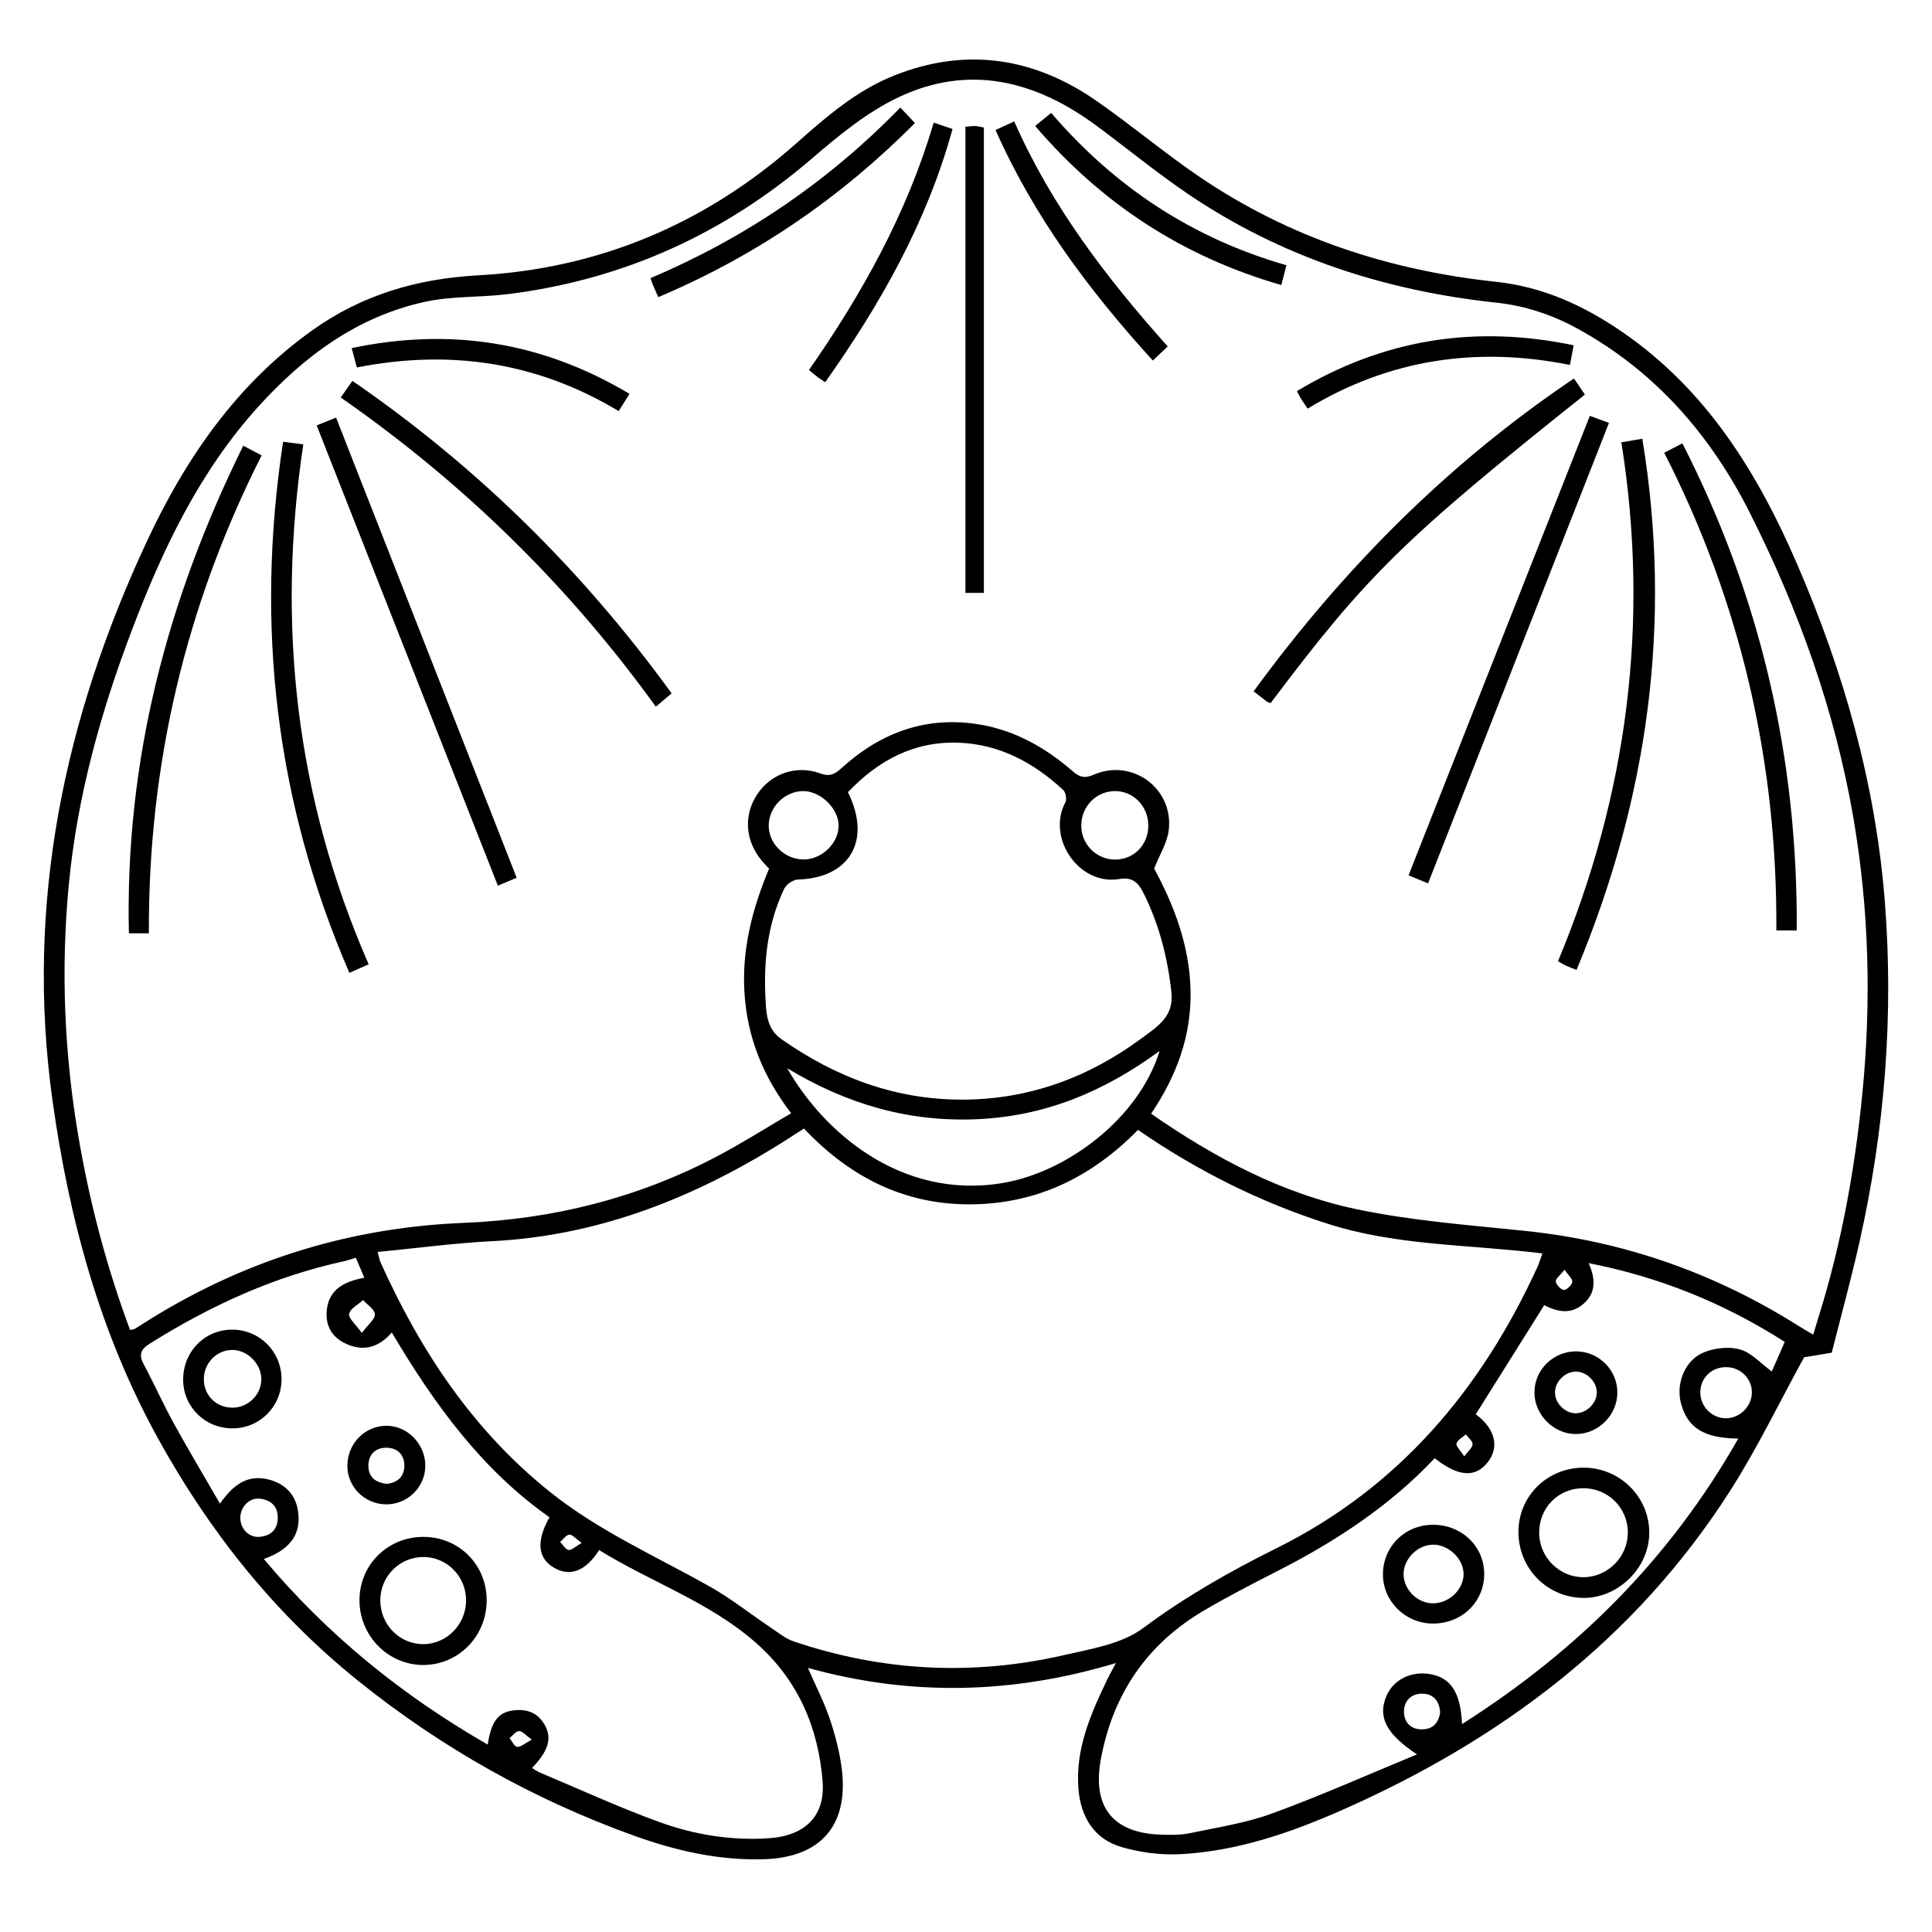 <?xml version="1.0" encoding="utf-8"?>
<!-- Generator: Adobe Illustrator 16.0.0, SVG Export Plug-In . SVG Version: 6.00 Build 0)  -->
<!DOCTYPE svg PUBLIC "-//W3C//DTD SVG 1.1//EN" "http://www.w3.org/Graphics/SVG/1.1/DTD/svg11.dtd">
<svg version="1.1" id="Layer_1" xmlns="http://www.w3.org/2000/svg" xmlns:xlink="http://www.w3.org/1999/xlink" x="0px" y="0px"
	 width="1000px" height="1000px" viewBox="0 0 1000 1000" enable-background="new 0 0 1000 1000" xml:space="preserve">
<g>
	<path fill-rule="evenodd" clip-rule="evenodd" d="M948.107,700.15c-5.787,0.962-10.387,1.727-14.305,2.379
		c-12.682,23.057-24.232,47.17-38.547,69.513C846.109,848.751,776.455,900.907,693.9,937.208
		c-26.484,11.646-53.629,20.9-82.648,22.501c-10.199,0.563-20.969-0.822-30.785-3.69c-14.275-4.173-21.1-15.669-22.271-30.15
		c-1.67-20.636,6.4-38.854,15.047-56.841c1.105-2.301,2.387-4.517,4.361-8.23c-53.531,16.084-106.086,17.317-159.443,2.499
		c4.074,9.351,8.454,17.796,11.437,26.707c2.876,8.597,5.21,17.576,6.212,26.562c3.188,28.612-11.281,44.774-40.098,45.751
		c-23.369,0.792-45.76-4.336-67.5-12.155c-52.08-18.731-99.716-45.504-142.878-80.213c-42.991-34.571-76.596-76.71-103.272-124.911
		c-30.338-54.815-46.275-113.884-54.879-175.38c-14.223-101.672,5.985-197.625,48.875-289.545
		c20.024-42.917,46.499-81.33,85.75-109.274c25.534-18.177,54.004-26.593,85.662-28.327c62.531-3.426,117.594-26.614,164.703-68.341
		c15.445-13.68,31.172-27.35,50.672-35.096c37.277-14.809,72.4-9.365,104.896,13.274c18.008,12.546,34.863,26.761,53.006,39.096
		c46.34,31.505,98.064,48.486,153.525,54.403c24.359,2.599,45.602,12.336,65.5,26.034c43.707,30.085,70.104,73.038,90.611,120.548
		c23.984,55.559,40.33,113.066,45.15,173.587c4.75,59.647,0.016,118.621-13.086,176.925
		C958.107,662.26,952.842,681.371,948.107,700.15z M67.337,688.424c1.455-0.358,2.007-0.376,2.429-0.619
		c1.355-0.784,2.668-1.644,3.987-2.488c50.678-32.39,106.222-49.934,166.153-52.357c46.266-1.871,89.844-12.755,130.756-34.183
		c13.125-6.876,25.668-14.864,38.833-22.551c-14.646-19.133-22.708-39.435-24.162-62.288c-1.44-22.646,4.168-43.915,12.752-64.335
		c-1.536-1.645-2.659-2.74-3.661-3.935c-8.852-10.55-9.711-23.878-2.272-34.844c7.069-10.423,20.122-15.056,32.493-10.485
		c4.959,1.832,7.512,0.308,10.861-2.729c20.516-18.607,44.29-27.342,72.094-22.514c18.275,3.173,33.824,12.127,47.672,24.129
		c3.502,3.035,6.082,3.812,10.854,1.743c19.992-8.671,41.504,7.269,38.787,28.873c-0.807,6.412-4.648,12.444-7.52,19.714
		c10.152,18.775,18.346,39.789,18.838,63.154c0.494,23.505-7.348,44.412-20.424,63.743c33.074,22.962,67.824,41.36,106.557,49.474
		c28.51,5.971,57.865,8.147,86.934,11.158c51.381,5.324,98.658,21.979,142.209,49.562c2.084,1.32,4.25,2.512,7.008,4.134
		c1.135-3.737,2.018-6.698,2.936-9.646c11.621-37.304,18.561-75.514,22.422-114.349c4.791-48.166,3.611-96.118-4.629-143.849
		c-9.541-55.27-28.354-107.488-53.467-157.388c-20.301-40.34-49.037-73.357-89.186-95.418
		c-13.191-7.248-27.168-11.889-42.223-13.499c-57.285-6.124-110.77-23.442-158.77-55.777
		c-16.674-11.232-32.229-24.113-48.434-36.051c-31.473-23.186-65.814-31.733-102.24-14.402
		c-16.206,7.709-30.771,19.697-44.546,31.532c-45.53,39.119-97.704,62.792-157.179,70.262c-14.245,1.788-28.957,0.952-42.887,3.952
		c-35.299,7.603-63.062,28.247-86.823,54.556c-30.297,33.545-49.329,73.638-65.183,115.333
		c-16.197,42.596-28.366,86.301-32.697,131.876c-4.154,43.732-2.385,87.263,5.006,130.556
		C46.424,622.489,55.144,655.733,67.337,688.424z M195.467,648.011c0.764,2.812,0.939,4.133,1.463,5.296
		c20.747,46.124,48.098,87.316,88.147,119.232c25.169,20.057,54.444,32.976,82.19,48.595c11.088,6.241,21.162,14.274,31.769,21.388
		c3.808,2.554,7.541,5.625,11.782,7.062c45.908,15.546,92.666,17.912,139.838,7.116c14.139-3.235,30.018-5.786,41.088-14.035
		c21.773-16.227,44.941-29.368,69.029-41.333c63.262-31.432,105.85-82.053,134.879-145.257c1.004-2.184,1.676-4.519,2.691-7.303
		c-37.701-4.652-74.852-3.896-110.436-15.139c-35.398-11.184-68.121-27.612-98.896-48.791c-23.965,24.381-52.225,38.3-86.562,38.521
		c-34.838,0.226-62.921-14.489-86.324-39.227c-5.596,3.564-10.608,6.881-15.738,10.008c-44.809,27.312-92.539,45.584-145.605,48.284
		C235.254,643.421,215.811,646.046,195.467,648.011z M184.189,651.006c-2.74,0.813-4.443,1.44-6.201,1.822
		c-36.174,7.873-69.216,23.05-100.447,42.62c-4.756,2.979-5.811,5.726-3.158,10.699c5.407,10.131,10.103,20.646,15.635,30.702
		c7.535,13.699,15.579,27.117,23.856,41.436c6.907-9.955,14.532-15.546,25.939-12.285c8.097,2.315,13.146,7.853,14.419,15.923
		c2.088,13.239-5.475,20.729-17.701,24.991c33.135,39.49,71.719,70.666,115.923,96.09c1.745-11.878,5.402-16.635,12.999-17.672
		c7.105-0.968,12.967,1.064,16.603,7.659c3.743,6.787,1.774,13.362-6.674,22.12c1.393,0.821,2.642,1.762,4.04,2.349
		c20.688,8.688,41.105,18.127,62.185,25.734c17.981,6.491,36.905,9.561,56.263,8.284c18.83-1.24,29.36-11.497,27.908-29.543
		c-2.26-28.084-12.908-52.59-34.489-71.598c-24.074-21.202-54.478-31.457-81.181-48.031c-6.994,10.962-15.02,13.935-23.24,9.215
		c-8.566-4.918-9.479-13.784-2.436-26.164c-35.124-24.715-59.705-58.645-81.629-95.657c-6.967,8.014-14.984,9.993-24.128,5.635
		c-6.889-3.283-10.144-9.152-9.589-16.551c0.847-11.289,8.979-15.511,19.483-17.419
		C187.023,657.708,185.735,654.663,184.189,651.006z M899.719,744.602c-17.908-0.182-26.34-5.681-29.67-18.327
		c-2.682-10.185,2.021-22.322,11.963-26.335c5.635-2.274,13.047-3.081,18.748-1.422c5.877,1.708,10.646,7.214,16.311,11.358
		c1.969-4.491,4.236-9.661,6.717-15.32c-31.309-19.986-64.531-33.5-101.516-40.765c3.715,8.367,3.785,15.373-2.6,21.017
		c-6.668,5.892-13.895,4.062-20.402,0.759c-11.971,19.086-23.697,37.78-35.414,56.46c9.996,7.4,12.361,16.872,6.264,24.737
		c-6.387,8.24-15.283,7.697-27.527-1.989c-23.367,24.81-51.465,43.179-81.719,58.563c-12.568,6.391-25.105,12.897-37.277,20.004
		c-29.746,17.366-47.488,43.256-53.789,77.135c-4.594,24.704,6.109,38.367,31.242,39.15c4.943,0.154,10.045,0.219,14.84-0.788
		c14.27-2.997,28.91-5.212,42.512-10.175c24.857-9.071,49.078-19.898,75.014-30.593c-16.162-10.718-20.311-19.49-15.852-30.104
		c3.58-8.523,12.752-13.162,22.654-11.456c10.686,1.841,15.834,9.525,16.525,25.877C816.293,854.56,864.391,806.837,899.719,744.602
		z M438.885,410.028c12.422,24.992,0.953,44.422-25.828,45.203c-2.489,0.073-6.068,2.498-7.154,4.778
		c-9.292,19.499-10.995,40.346-9.398,61.523c0.46,6.11,2.016,12.153,7.795,16.214c28.24,19.85,59.261,31.536,94.033,31.422
		c34.5-0.115,65.367-11.569,92.93-32.015c7.793-5.779,16.404-11.035,15.076-23.34c-1.93-17.898-6.225-34.917-14.246-51.129
		c-2.893-5.843-5.871-8.886-12.707-7.708c-20.709,3.568-37.822-21.076-27.959-39.662c0.828-1.561,0.227-5.17-1.066-6.369
		c-15.227-14.141-32.834-23.675-53.979-24.508C473.412,383.534,454.821,393.321,438.885,410.028z M600.205,543.968
		c-29.033,21.282-59.641,33.886-94.848,35.347c-35.06,1.456-66.921-7.7-97.894-26.402c18.61,32.721,58.573,68.1,111.224,59.465
		C552.244,606.872,589.549,578.825,600.205,543.968z M415.949,444.847c9.492,0.034,18.268-8.537,18.117-17.697
		c-0.146-8.834-9.463-17.767-18.44-17.68c-9.509,0.094-17.722,8.342-17.743,17.82C397.863,436.768,406.141,444.812,415.949,444.847z
		 M594.365,427.312c0.021-10.07-7.922-18.091-17.668-17.838c-9.484,0.246-16.979,8.062-17.039,17.773
		c-0.061,9.832,7.984,17.818,17.797,17.661C587.074,444.756,594.342,437.189,594.365,427.312z M893.129,734.096
		c7.236,0.127,13.572-6.056,13.639-13.308c0.066-7.039-5.598-12.86-12.783-13.14c-7.697-0.299-13.66,5.138-13.9,12.672
		C879.854,727.675,885.811,733.967,893.129,734.096z M124.389,785.48c-0.071,5.645,4.291,10.411,9.77,10
		c5.557-0.417,9.369-3.377,9.6-9.365c0.244-6.336-3.395-9.754-9.36-10.41C129.074,775.119,124.461,779.912,124.389,785.48z
		 M745.408,886.358c-0.379-6.156-3.725-9.729-9.371-9.723c-5.684,0.006-9.457,3.86-9.348,9.518c0.096,5.134,3.279,8.844,8.961,8.951
		C741.596,895.218,744.637,891.834,745.408,886.358z M187.264,689.927c3.293-4.396,6.875-7.09,6.783-9.652
		c-0.09-2.519-3.909-4.904-6.092-7.349c-2.578,2.344-6.676,4.369-7.254,7.132C180.238,682.27,184.049,685.376,187.264,689.927z
		 M757.889,753.817c2.164-2.968,4.363-4.658,4.326-6.3c-0.037-1.716-2.227-3.384-3.475-5.072c-1.721,1.54-4.328,2.825-4.869,4.704
		C753.484,748.498,755.859,750.641,757.889,753.817z M809.82,657.207c-2.27,2.871-4.709,4.633-4.541,6.094
		c0.197,1.697,2.615,4.26,4.189,4.35c1.467,0.083,4.057-2.416,4.352-4.095C814.078,662.093,811.82,660.189,809.82,657.207z
		 M275.258,900.429c-3.164-2.26-4.904-4.469-6.602-4.437c-1.654,0.031-3.266,2.354-4.896,3.671c1.311,1.604,2.57,4.46,3.939,4.514
		C269.685,904.254,271.748,902.305,275.258,900.429z M301.057,798.601c-3.07-2.185-4.805-4.386-6.357-4.265
		c-1.681,0.133-3.193,2.429-4.779,3.781c1.453,1.47,2.756,3.873,4.403,4.139C295.872,802.504,297.784,800.496,301.057,798.601z"/>
	<path fill-rule="evenodd" clip-rule="evenodd" d="M839.213,228.929c3.756-0.635,6.939-1.173,10.846-1.833
		c15.689,95.268,2.967,186.192-34.043,274.933c-2.121-0.838-3.756-1.401-5.316-2.126c-1.365-0.635-2.646-1.45-4.285-2.364
		C842.42,411.153,853.996,321.931,839.213,228.929z"/>
	<path fill-rule="evenodd" clip-rule="evenodd" d="M190.816,499.123c-3.428,1.516-6.021,2.662-9.991,4.417
		c-38.169-88.391-48.767-179.631-34.294-274.896c3.908,0.51,6.872,0.897,10.455,1.365
		C143.074,323.023,152.959,412.443,190.816,499.123z"/>
	<path fill-rule="evenodd" clip-rule="evenodd" d="M125.918,230.702c3.707,1.953,6.416,3.38,9.501,5.005
		c-39.36,77.863-58.741,160.13-58.362,247.354c-3.592,0-6.601,0-10.346,0C64.693,394.035,86.314,310.878,125.918,230.702z"/>
	<path fill-rule="evenodd" clip-rule="evenodd" d="M861.398,234.346c3.172-1.642,5.893-3.051,9.404-4.869
		c40.555,79.429,59.785,163.086,59.182,252.111c-3.836,0-6.814,0-10.553,0C919.996,394.479,901.064,312.061,861.398,234.346z"/>
	<path fill-rule="evenodd" clip-rule="evenodd" d="M739.158,457.252c-4.145-1.72-6.758-2.806-10.088-4.188
		c31.275-79.271,62.438-158.25,93.834-237.822c2.906,1.074,5.715,2.111,9.893,3.653C801.59,298.331,770.543,377.362,739.158,457.252
		z"/>
	<path fill-rule="evenodd" clip-rule="evenodd" d="M267.427,454.333c-3.011,1.264-5.838,2.448-9.735,4.082
		c-31.238-79.353-62.359-158.398-93.785-238.224c3.129-1.259,6.105-2.457,10.041-4.04
		C205.189,295.758,236.23,374.847,267.427,454.333z"/>
	<path fill-rule="evenodd" clip-rule="evenodd" d="M499.697,65.607c1.41-0.116,3.213-0.354,5.018-0.376
		c1.004-0.013,2.014,0.334,4.539,0.798c0,80.094,0,160.267,0,240.853c-2.553,0-5.342,0-9.557,0
		C499.697,226.75,499.697,146.613,499.697,65.607z"/>
	<path fill-rule="evenodd" clip-rule="evenodd" d="M657.676,363.924c-0.926-0.342-1.477-0.418-1.867-0.71
		c-2.08-1.562-4.123-3.178-6.947-5.371c46.172-63.155,100.311-117.83,165.822-161.946c1.996,2.947,3.832,5.656,5.648,8.334
		C726.498,279.012,707.414,297.747,657.676,363.924z"/>
	<path fill-rule="evenodd" clip-rule="evenodd" d="M176.385,205.755c2.163-3.099,3.919-5.612,6.016-8.617
		c64.479,44.353,119.055,98.126,165.227,161.737c-2.73,2.309-5.388,4.555-8.162,6.9
		C294.136,303.025,240.044,250.105,176.385,205.755z"/>
	<path fill-rule="evenodd" clip-rule="evenodd" d="M340.717,153.804c-1.184-2.691-2.039-4.573-2.837-6.479
		c-0.375-0.896-0.639-1.838-1.165-3.381c48.954-20.75,91.938-49.891,129.297-88.287c2.846,3.026,4.979,5.294,7.559,8.038
		C435.148,102.348,391.38,132.377,340.717,153.804z"/>
	<path fill-rule="evenodd" clip-rule="evenodd" d="M665.859,137.292c-0.877,3.384-1.643,6.327-2.66,10.25
		c-50.92-14.676-92.885-42.008-127.398-82.328c2.996-2.451,5.342-4.367,8.287-6.775C576.959,96.732,617.084,123.277,665.859,137.292
		z"/>
	<path fill-rule="evenodd" clip-rule="evenodd" d="M483.28,63.477c3.698,1.251,6.357,2.15,9.755,3.299
		c-13.291,48.291-37.277,90.6-65.904,131.04c-1.721-1.143-2.828-1.799-3.848-2.574c-1.439-1.094-2.812-2.276-4.562-3.706
		C446.174,152.058,469.397,110.598,483.28,63.477z"/>
	<path fill-rule="evenodd" clip-rule="evenodd" d="M325.856,203.866c-2.14,3.376-3.669,5.786-5.646,8.906
		c-41.936-25.193-86.986-32.13-135.496-22.575c-0.842-3.131-1.612-5.991-2.698-10.03
		C233.355,169.43,280.732,176.947,325.856,203.866z"/>
	<path fill-rule="evenodd" clip-rule="evenodd" d="M676.836,211.495c-1.445-2.136-2.508-3.617-3.469-5.162
		c-0.676-1.083-1.213-2.25-2.084-3.902c44.516-26.715,91.832-34.448,143.238-23.718c-0.656,3.478-1.207,6.396-1.92,10.172
		C764.459,179.266,719.26,185.802,676.836,211.495z"/>
	<path fill-rule="evenodd" clip-rule="evenodd" d="M515.287,67.295c3.584-1.653,6.33-2.921,9.668-4.462
		c19.287,43.806,47.729,81.022,79.457,116.488c-2.713,2.57-4.951,4.691-7.703,7.299C564.006,150.704,535.359,112.557,515.287,67.295
		z"/>
	<path fill-rule="evenodd" clip-rule="evenodd" d="M219.259,795.488c18.373,0.077,32.671,14.458,32.646,32.836
		c-0.023,18.701-14.703,33.569-33.043,33.472c-18.206-0.099-33.014-15.399-32.793-33.887
		C186.285,809.658,200.869,795.412,219.259,795.488z M241.24,828.295c-0.004-12.436-10.055-22.517-22.332-22.399
		c-12.312,0.116-22.221,10.308-22.062,22.688c0.161,12.528,10.089,22.49,22.342,22.421
		C231.337,850.935,241.243,840.733,241.24,828.295z"/>
	<path fill-rule="evenodd" clip-rule="evenodd" d="M120.602,739.321c-14.235,0.147-25.613-10.842-25.801-24.919
		c-0.195-14.622,11.097-26.236,25.453-26.18c14.121,0.057,25.348,11.268,25.465,25.433
		C145.837,727.774,134.68,739.174,120.602,739.321z M105.506,714.129c0.113,8.335,6.658,14.613,15.084,14.468
		c8.197-0.142,14.893-7.05,14.67-15.14c-0.216-7.895-7.588-14.962-15.361-14.729C111.78,698.972,105.393,705.807,105.506,714.129z"
		/>
	<path fill-rule="evenodd" clip-rule="evenodd" d="M200.251,737.979c10.901,0.096,20.067,9.748,19.886,20.943
		c-0.176,10.894-9.135,19.686-20.102,19.727c-11.303,0.043-20.461-9.155-20.236-20.323
		C180.029,746.891,189.084,737.882,200.251,737.979z M200.229,768.034c5.425-0.58,9.022-3.661,9.065-9.356
		c0.043-5.749-3.688-9.324-9.287-9.339c-5.582-0.016-9.299,3.415-9.328,9.266C190.65,764.459,194.252,767.383,200.229,768.034z"/>
	<path fill-rule="evenodd" clip-rule="evenodd" d="M853.652,793.682c-0.197,18.148-16.418,33.809-34.582,33.39
		c-18.785-0.434-33.42-15.762-33.123-34.695c0.289-18.441,15.281-32.853,34.021-32.704
		C838.734,759.819,853.854,775.088,853.652,793.682z M796.67,793.575c0.141,12.589,10.594,22.919,23.043,22.776
		c12.557-0.143,22.82-10.509,22.848-23.073c0.031-12.971-10.486-23.237-23.533-22.978
		C806.248,770.558,796.523,780.681,796.67,793.575z"/>
	<path fill-rule="evenodd" clip-rule="evenodd" d="M742.08,789.22c14.74,0.154,26.236,11.416,26.154,25.618
		c-0.088,14.606-11.986,25.811-27.078,25.5c-14.105-0.29-25.477-11.812-25.342-25.677
		C715.953,800.211,727.461,789.066,742.08,789.22z M757.547,814.384c-0.211-7.912-8.271-15.254-16.305-14.856
		c-8.006,0.396-14.977,7.766-14.746,15.588c0.236,8.015,7.418,14.873,15.455,14.76C750.342,829.759,757.76,822.389,757.547,814.384z
		"/>
	<path fill-rule="evenodd" clip-rule="evenodd" d="M837.145,720.845c-0.047,11.615-9.9,21.426-21.51,21.413
		c-11.521-0.012-21.424-9.981-21.412-21.556c0.014-11.682,9.713-21.256,21.521-21.24
		C827.535,699.479,837.191,709.126,837.145,720.845z M815.936,709.94c-5.779-0.137-11.129,5.147-11.074,10.944
		c0.051,5.419,5.107,10.517,10.537,10.628c5.73,0.114,11.191-5.249,11.105-10.909C826.418,715.147,821.389,710.071,815.936,709.94z"
		/>
</g>
</svg>
